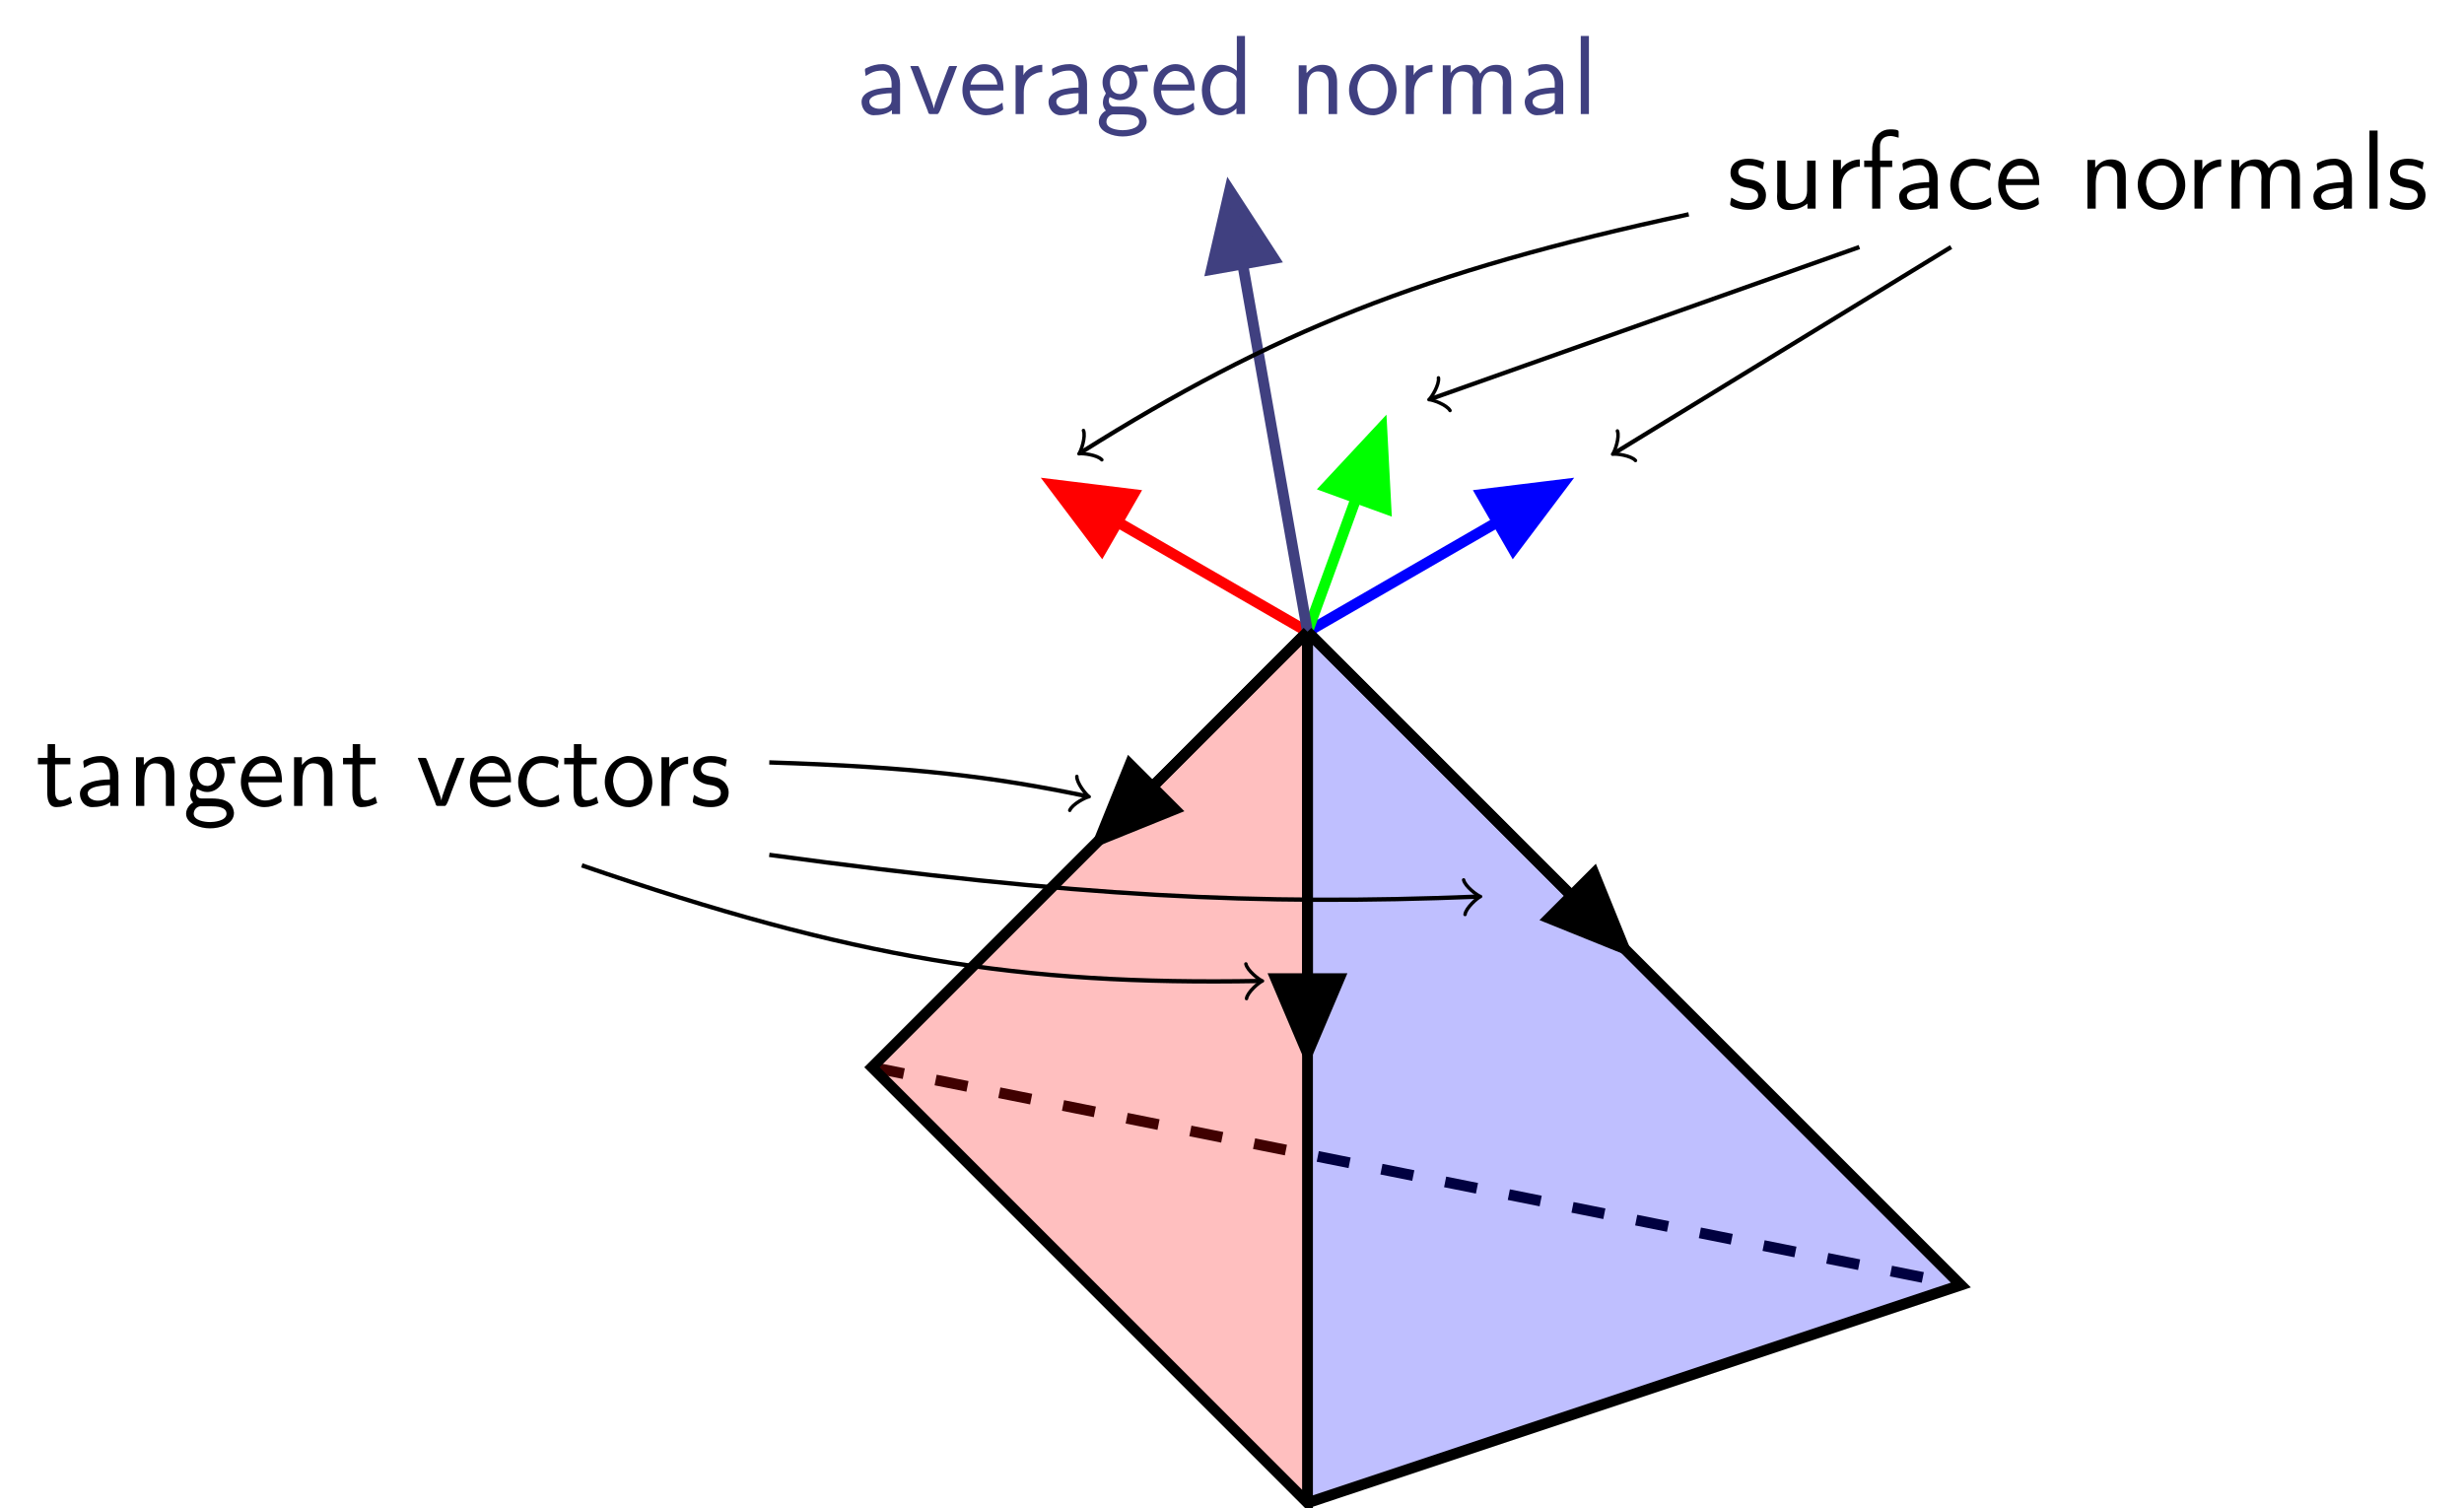 <?xml version="1.0" encoding="UTF-8"?>
<svg xmlns="http://www.w3.org/2000/svg" xmlns:xlink="http://www.w3.org/1999/xlink" width="226.788" height="138.816" viewBox="0 0 226.788 138.816">
<defs>
<g>
<g id="glyph-0-0">
<path d="M 0.812 -3.516 C 0.969 -3.594 1.094 -3.688 1.25 -3.766 C 1.578 -3.953 1.969 -4.016 2.359 -4.016 C 2.953 -4.016 3.203 -3.344 3.203 -2.828 C 3.203 -2.703 3.203 -2.578 3.203 -2.453 C 2.188 -2.453 0.438 -2.219 0.438 -1.141 C 0.438 -0.516 0.875 0.094 1.562 0.094 C 2.141 0.094 2.797 -0.016 3.234 -0.375 L 3.234 -0.016 L 3.984 -0.016 L 3.984 -2.797 C 3.984 -3.625 3.547 -4.531 2.469 -4.609 L 2.359 -4.609 C 1.859 -4.609 1.406 -4.5 0.953 -4.281 C 0.875 -4.25 0.75 -4.203 0.75 -4.094 C 0.75 -3.891 0.812 -3.703 0.812 -3.516 Z M 3.203 -1.938 L 3.203 -1.297 C 3.203 -0.719 2.609 -0.5 2.094 -0.5 C 1.672 -0.5 1.156 -0.703 1.156 -1.172 C 1.172 -1.656 1.953 -1.812 2.328 -1.859 C 2.609 -1.906 2.906 -1.938 3.203 -1.938 Z M 3.203 -1.938 "/>
</g>
<g id="glyph-0-1">
<path d="M 0.141 -4.438 C 0.172 -4.297 0.234 -4.172 0.297 -4.031 L 0.594 -3.234 C 0.984 -2.25 1.344 -1.266 1.75 -0.297 C 1.797 -0.125 1.812 -0.016 1.969 -0.016 L 2.625 -0.016 C 2.828 -0.016 3.078 -0.891 3.25 -1.344 C 3.516 -2.031 3.781 -2.734 4.062 -3.422 L 4.297 -4.047 C 4.344 -4.172 4.406 -4.312 4.453 -4.438 L 3.812 -4.438 C 3.703 -4.438 3.688 -4.391 3.656 -4.312 L 3.312 -3.422 C 3 -2.609 2.688 -1.781 2.406 -0.938 C 2.375 -0.797 2.328 -0.656 2.312 -0.516 L 2.234 -0.828 L 1.906 -1.797 L 1.031 -4.141 L 0.891 -4.422 L 0.688 -4.438 Z M 0.141 -4.438 "/>
</g>
<g id="glyph-0-2">
<path d="M 4.031 -1.062 C 3.531 -0.75 3.125 -0.516 2.562 -0.516 C 1.781 -0.516 1.031 -1.203 1.031 -2.188 L 4.125 -2.188 C 4.125 -2.875 4.016 -3.625 3.531 -4.141 C 3.219 -4.453 2.797 -4.609 2.359 -4.609 C 1.812 -4.609 1.312 -4.344 0.953 -3.953 C 0.531 -3.484 0.344 -2.844 0.344 -2.219 L 0.344 -2.172 C 0.344 -1 1.25 0.094 2.516 0.094 C 3.016 0.094 3.516 -0.047 3.938 -0.312 C 4 -0.375 4.094 -0.391 4.094 -0.484 C 4.094 -0.672 4.031 -0.875 4.031 -1.062 Z M 1.094 -2.734 C 1.219 -3.344 1.656 -3.984 2.359 -3.984 C 3.062 -3.984 3.484 -3.406 3.562 -2.734 Z M 1.094 -2.734 "/>
</g>
<g id="glyph-0-3">
<path d="M 1.531 -3.594 L 1.531 -4.5 L 0.812 -4.5 L 0.812 -0.016 L 1.562 -0.016 L 1.562 -2 C 1.562 -2.766 1.828 -3.422 2.688 -3.766 C 2.859 -3.844 3.062 -3.875 3.266 -3.875 L 3.266 -4.547 C 2.609 -4.547 1.766 -4.141 1.531 -3.594 Z M 1.531 -3.594 "/>
</g>
<g id="glyph-0-4">
<path d="M 0.922 -0.344 L 0.922 -0.328 C 0.562 -0.125 0.281 0.281 0.281 0.703 C 0.281 1.641 1.594 2.047 2.469 2.047 C 3.406 2.047 4.688 1.688 4.688 0.609 C 4.562 -0.578 3.453 -0.703 2.578 -0.703 L 1.688 -0.703 C 1.375 -0.703 1.203 -0.953 1.203 -1.25 L 1.203 -1.312 C 1.219 -1.422 1.25 -1.5 1.281 -1.578 C 1.656 -1.422 1.859 -1.297 2.219 -1.297 C 3.125 -1.297 3.812 -2.078 3.812 -2.938 L 3.812 -3.016 C 3.781 -3.344 3.656 -3.641 3.484 -3.922 L 4.828 -3.938 L 4.719 -4.547 C 4.266 -4.547 3.781 -4.469 3.344 -4.312 C 3.297 -4.281 3.234 -4.25 3.188 -4.25 C 3.109 -4.25 3 -4.344 2.938 -4.375 C 2.719 -4.484 2.469 -4.547 2.234 -4.547 C 1.391 -4.547 0.625 -3.875 0.625 -2.938 C 0.625 -2.625 0.703 -2.328 0.859 -2.062 C 0.875 -2.031 0.922 -1.969 0.922 -1.922 C 0.922 -1.844 0.781 -1.672 0.734 -1.531 C 0.688 -1.375 0.656 -1.219 0.656 -1.078 C 0.656 -0.812 0.75 -0.531 0.922 -0.344 Z M 1.578 0.016 L 2.516 0.016 C 3.078 0.016 4 0.062 4 0.703 C 4 1.391 2.766 1.469 2.5 1.469 C 1.984 1.469 0.984 1.328 0.984 0.703 C 0.984 0.359 1.234 0.062 1.578 0.016 Z M 2.109 -3.984 L 2.188 -3.984 C 2.875 -3.984 3.109 -3.438 3.109 -2.938 C 3.109 -2.406 2.875 -1.938 2.312 -1.859 L 2.234 -1.859 C 1.562 -1.859 1.312 -2.406 1.312 -2.906 C 1.312 -3.422 1.547 -3.891 2.109 -3.984 Z M 2.109 -3.984 "/>
</g>
<g id="glyph-0-5">
<path d="M 3.578 -7.203 L 3.578 -4 C 3.172 -4.344 2.641 -4.547 2.109 -4.547 C 0.938 -4.547 0.359 -3.203 0.359 -2.219 C 0.359 -1.172 0.922 0.094 2.141 0.094 C 2.672 0.094 3.172 -0.172 3.547 -0.531 L 3.547 -0.016 L 4.328 -0.016 L 4.328 -7.203 Z M 1.141 -2.047 C 1.125 -2.109 1.125 -2.188 1.125 -2.25 C 1.125 -3.047 1.594 -3.938 2.578 -3.938 C 2.969 -3.938 3.562 -3.672 3.562 -3.172 C 3.562 -3.047 3.547 -2.938 3.547 -2.828 L 3.547 -1.328 C 3.547 -0.844 2.844 -0.516 2.484 -0.516 C 1.625 -0.516 1.219 -1.281 1.141 -2.047 Z M 1.141 -2.047 "/>
</g>
<g id="glyph-0-6">
<path d="M 1.531 -3.781 L 1.531 -4.5 L 0.812 -4.5 L 0.812 -0.016 L 1.578 -0.016 L 1.578 -2.281 C 1.578 -2.875 1.688 -3.938 2.578 -3.938 C 3.234 -3.938 3.562 -3.531 3.562 -2.875 C 3.562 -2.75 3.562 -2.625 3.562 -2.516 L 3.562 -0.016 L 4.344 -0.016 L 4.344 -2.375 C 4.344 -2.547 4.344 -2.734 4.344 -2.922 C 4.344 -3.656 4.172 -4.547 2.984 -4.547 C 2.359 -4.547 1.906 -4.234 1.531 -3.781 Z M 1.531 -3.781 "/>
</g>
<g id="glyph-0-7">
<path d="M 2.344 -4.609 C 1.094 -4.453 0.297 -3.375 0.297 -2.219 C 0.297 -1.109 1.109 0.094 2.5 0.094 L 2.625 0.094 C 3.844 -0.047 4.609 -0.969 4.672 -2.078 L 4.672 -2.219 C 4.672 -3.375 3.812 -4.609 2.469 -4.609 Z M 1.078 -2.141 C 1.062 -2.203 1.062 -2.266 1.062 -2.328 C 1.062 -3.156 1.594 -4 2.5 -4 C 3.375 -4 3.891 -3.188 3.891 -2.297 C 3.891 -1.531 3.531 -0.531 2.5 -0.531 C 1.672 -0.531 1.172 -1.25 1.078 -2.141 Z M 1.078 -2.141 "/>
</g>
<g id="glyph-0-8">
<path d="M 1.531 -3.781 L 1.531 -4.5 L 0.812 -4.5 L 0.812 -0.016 L 1.578 -0.016 L 1.578 -2.281 C 1.578 -2.906 1.703 -3.938 2.578 -3.938 C 3.234 -3.938 3.578 -3.562 3.578 -2.891 C 3.578 -2.766 3.562 -2.641 3.562 -2.516 L 3.562 -0.016 L 4.344 -0.016 L 4.344 -2.281 C 4.344 -2.906 4.469 -3.938 5.344 -3.938 C 5.984 -3.938 6.344 -3.562 6.344 -2.891 C 6.344 -2.766 6.328 -2.641 6.328 -2.516 L 6.328 -0.016 L 7.109 -0.016 L 7.109 -2.859 C 7.109 -3.219 7.094 -3.578 6.938 -3.906 C 6.734 -4.359 6.234 -4.547 5.734 -4.547 C 5.156 -4.547 4.594 -4.266 4.25 -3.734 C 4 -4.234 3.703 -4.547 2.984 -4.547 C 2.438 -4.547 1.781 -4.25 1.531 -3.781 Z M 1.531 -3.781 "/>
</g>
<g id="glyph-0-9">
<path d="M 0.812 -7.203 L 0.812 -0.016 L 1.562 -0.016 L 1.562 -7.203 Z M 0.812 -7.203 "/>
</g>
<g id="glyph-0-10">
<path d="M 0.406 -1.031 C 0.359 -0.828 0.297 -0.594 0.297 -0.406 C 0.297 -0.141 1.328 0.047 1.453 0.062 C 1.609 0.078 1.781 0.094 1.969 0.094 C 2.703 0.094 3.594 -0.188 3.594 -1.281 C 3.594 -1.922 3.094 -2.438 2.516 -2.609 C 2.031 -2.75 1.047 -2.719 1.047 -3.406 C 1.047 -3.812 1.422 -4.016 1.828 -4.016 C 2.172 -4.016 2.516 -3.984 2.844 -3.844 C 3.016 -3.781 3.156 -3.688 3.312 -3.625 L 3.422 -4.281 C 2.938 -4.5 2.484 -4.609 1.969 -4.609 C 1.203 -4.609 0.328 -4.297 0.328 -3.312 C 0.328 -2.531 1.016 -2.109 1.672 -1.984 C 2.125 -1.906 2.875 -1.828 2.875 -1.203 C 2.875 -0.734 2.406 -0.531 1.969 -0.531 C 1.391 -0.531 0.953 -0.703 0.406 -1.031 Z M 0.406 -1.031 "/>
</g>
<g id="glyph-0-11">
<path d="M 0.812 -4.438 L 0.812 -1.547 C 0.812 -1.422 0.797 -1.281 0.797 -1.141 C 0.797 -0.812 0.828 -0.469 1.031 -0.219 C 1.234 0.031 1.562 0.109 1.875 0.109 C 2.5 0.109 3.109 -0.094 3.594 -0.484 L 3.594 -0.016 L 4.344 -0.016 L 4.344 -4.438 L 3.562 -4.438 L 3.562 -1.672 C 3.562 -0.891 3.141 -0.453 2.281 -0.453 C 1.859 -0.453 1.578 -0.625 1.578 -1.109 L 1.578 -4.438 Z M 0.812 -4.438 "/>
</g>
<g id="glyph-0-12">
<path d="M 1 -4.438 L 0.266 -4.438 L 0.266 -3.844 L 1 -3.844 L 1 -0.016 L 1.75 -0.016 L 1.75 -3.844 L 2.844 -3.844 L 2.844 -4.438 L 1.719 -4.438 L 1.719 -5.453 C 1.719 -5.562 1.719 -5.688 1.719 -5.797 C 1.719 -6.266 1.969 -6.703 2.719 -6.703 C 2.969 -6.688 3.188 -6.609 3.438 -6.547 L 3.438 -7.109 C 3.438 -7.312 2.891 -7.312 2.688 -7.312 L 2.625 -7.312 C 1.844 -7.312 1.234 -6.734 1.062 -5.984 C 1 -5.734 1 -5.5 1 -5.25 Z M 1 -4.438 "/>
</g>
<g id="glyph-0-13">
<path d="M 4.078 -1.062 C 3.891 -0.969 3.719 -0.844 3.531 -0.75 C 3.219 -0.594 2.844 -0.531 2.5 -0.531 L 2.406 -0.531 C 1.531 -0.625 1.141 -1.469 1.141 -2.234 C 1.141 -3.047 1.562 -3.969 2.531 -3.969 C 2.953 -3.969 3.391 -3.891 3.75 -3.656 C 3.828 -3.609 3.891 -3.547 3.984 -3.516 C 3.984 -3.703 4.078 -3.906 4.078 -4.109 C 4.078 -4.531 2.531 -4.609 2.547 -4.609 C 1.188 -4.609 0.359 -3.406 0.359 -2.203 L 0.359 -2.141 C 0.375 -1 1.266 0.094 2.5 0.094 C 3.031 0.094 3.531 -0.031 4 -0.312 C 4.062 -0.359 4.141 -0.375 4.141 -0.484 C 4.141 -0.672 4.094 -0.875 4.078 -1.062 Z M 4.078 -1.062 "/>
</g>
<g id="glyph-0-14">
<path d="M 1.062 -5.703 L 1.062 -4.438 L 0.172 -4.438 L 0.172 -3.844 L 1.031 -3.844 L 1.031 -1.219 C 1.031 -0.672 1.141 0.094 1.859 0.094 C 2.375 0.094 2.859 -0.047 3.312 -0.281 L 3.156 -0.875 C 2.859 -0.672 2.609 -0.531 2.25 -0.531 C 1.797 -0.531 1.75 -1.031 1.75 -1.375 L 1.75 -3.844 L 3.156 -3.844 L 3.156 -4.438 L 1.75 -4.438 L 1.75 -5.703 Z M 1.062 -5.703 "/>
</g>
</g>
<clipPath id="clip-0">
<path clip-rule="nonzero" d="M 80 58 L 121 58 L 121 138.816 L 80 138.816 Z M 80 58 "/>
</clipPath>
<clipPath id="clip-1">
<path clip-rule="nonzero" d="M 120 58 L 181 58 L 181 138.816 L 120 138.816 Z M 120 58 "/>
</clipPath>
<clipPath id="clip-2">
<path clip-rule="nonzero" d="M 66 44 L 195 44 L 195 138.816 L 66 138.816 Z M 66 44 "/>
</clipPath>
</defs>
<path fill="none" stroke-width="0.996" stroke-linecap="butt" stroke-linejoin="miter" stroke="rgb(0%, 0%, 0%)" stroke-opacity="1" stroke-dasharray="2.989 2.989" stroke-miterlimit="10" d="M -40.088 -40.088 L 60.135 -60.131 " transform="matrix(1, 0, 0, -1, 120.342, 58.142)"/>
<g clip-path="url(#clip-0)">
<path fill-rule="nonzero" fill="rgb(100%, 0%, 0%)" fill-opacity="0.25" d="M 120.344 58.141 L 80.254 98.23 L 120.344 138.32 "/>
</g>
<g clip-path="url(#clip-1)">
<path fill-rule="nonzero" fill="rgb(0%, 0%, 100%)" fill-opacity="0.25" d="M 120.344 58.141 L 120.344 138.32 L 180.477 118.273 "/>
</g>
<g clip-path="url(#clip-2)">
<path fill="none" stroke-width="0.996" stroke-linecap="butt" stroke-linejoin="miter" stroke="rgb(0%, 0%, 0%)" stroke-opacity="1" stroke-miterlimit="10" d="M 0.002 0.001 L -40.088 -40.088 L 0.002 -80.178 Z M 0.002 0.001 L 60.135 -60.131 L 0.002 -80.178 " transform="matrix(1, 0, 0, -1, 120.342, 58.142)"/>
</g>
<path fill="none" stroke-width="0.996" stroke-linecap="butt" stroke-linejoin="miter" stroke="rgb(100%, 0%, 0%)" stroke-opacity="1" stroke-miterlimit="10" d="M 0.002 0.001 L -23.119 13.349 " transform="matrix(1, 0, 0, -1, 120.342, 58.142)"/>
<path fill-rule="nonzero" fill="rgb(100%, 0%, 0%)" fill-opacity="1" stroke-width="0.996" stroke-linecap="butt" stroke-linejoin="miter" stroke="rgb(100%, 0%, 0%)" stroke-opacity="1" stroke-miterlimit="10" d="M -6.505 2.92 L 0.373 -0.001 L -6.503 -2.92 Z M -6.505 2.92 " transform="matrix(-0.866, -0.5, -0.5, 0.866, 97.221, 44.793)"/>
<path fill="none" stroke-width="0.996" stroke-linecap="butt" stroke-linejoin="miter" stroke="rgb(0%, 0%, 100%)" stroke-opacity="1" stroke-miterlimit="10" d="M 0.002 0.001 L 23.123 13.349 " transform="matrix(1, 0, 0, -1, 120.342, 58.142)"/>
<path fill-rule="nonzero" fill="rgb(0%, 0%, 100%)" fill-opacity="1" stroke-width="0.996" stroke-linecap="butt" stroke-linejoin="miter" stroke="rgb(0%, 0%, 100%)" stroke-opacity="1" stroke-miterlimit="10" d="M -6.503 2.92 L 0.373 0.001 L -6.506 -2.92 Z M -6.503 2.92 " transform="matrix(0.866, -0.5, -0.5, -0.866, 143.463, 44.793)"/>
<path fill="none" stroke-width="0.996" stroke-linecap="butt" stroke-linejoin="miter" stroke="rgb(0%, 100%, 0%)" stroke-opacity="1" stroke-miterlimit="10" d="M 0.002 0.001 L 6.709 18.427 " transform="matrix(1, 0, 0, -1, 120.342, 58.142)"/>
<path fill-rule="nonzero" fill="rgb(0%, 100%, 0%)" fill-opacity="1" stroke-width="0.996" stroke-linecap="butt" stroke-linejoin="miter" stroke="rgb(0%, 100%, 0%)" stroke-opacity="1" stroke-miterlimit="10" d="M -6.505 2.919 L 0.372 0.001 L -6.505 -2.918 Z M -6.505 2.919 " transform="matrix(0.342, -0.94, -0.94, -0.342, 127.049, 39.713)"/>
<path fill="none" stroke-width="0.996" stroke-linecap="butt" stroke-linejoin="miter" stroke="rgb(25%, 25%, 50%)" stroke-opacity="1" stroke-miterlimit="10" d="M 0.002 0.001 L -7.096 40.251 " transform="matrix(1, 0, 0, -1, 120.342, 58.142)"/>
<path fill-rule="nonzero" fill="rgb(25%, 25%, 50%)" fill-opacity="1" stroke-width="0.996" stroke-linecap="butt" stroke-linejoin="miter" stroke="rgb(25%, 25%, 50%)" stroke-opacity="1" stroke-miterlimit="10" d="M -6.505 2.919 L 0.374 0 L -6.504 -2.92 Z M -6.505 2.919 " transform="matrix(-0.174, -0.985, -0.985, 0.174, 113.245, 17.891)"/>
<g fill="rgb(25%, 25%, 50%)" fill-opacity="1">
<use xlink:href="#glyph-0-0" x="78.859" y="10.513"/>
<use xlink:href="#glyph-0-1" x="83.645" y="10.513"/>
<use xlink:href="#glyph-0-2" x="88.238" y="10.513"/>
<use xlink:href="#glyph-0-3" x="92.664" y="10.513"/>
<use xlink:href="#glyph-0-0" x="96.067" y="10.513"/>
<use xlink:href="#glyph-0-4" x="100.853" y="10.513"/>
<use xlink:href="#glyph-0-2" x="105.834" y="10.513"/>
<use xlink:href="#glyph-0-5" x="110.26" y="10.513"/>
</g>
<g fill="rgb(25%, 25%, 50%)" fill-opacity="1">
<use xlink:href="#glyph-0-6" x="118.723" y="10.513"/>
<use xlink:href="#glyph-0-7" x="123.869" y="10.513"/>
</g>
<g fill="rgb(25%, 25%, 50%)" fill-opacity="1">
<use xlink:href="#glyph-0-3" x="128.58" y="10.513"/>
<use xlink:href="#glyph-0-8" x="131.984" y="10.513"/>
<use xlink:href="#glyph-0-0" x="139.897" y="10.513"/>
<use xlink:href="#glyph-0-9" x="144.683" y="10.513"/>
</g>
<g fill="rgb(0%, 0%, 0%)" fill-opacity="1">
<use xlink:href="#glyph-0-10" x="158.948" y="19.219"/>
<use xlink:href="#glyph-0-11" x="162.766" y="19.219"/>
<use xlink:href="#glyph-0-3" x="167.911" y="19.219"/>
<use xlink:href="#glyph-0-12" x="171.315" y="19.219"/>
<use xlink:href="#glyph-0-0" x="174.358" y="19.219"/>
<use xlink:href="#glyph-0-13" x="179.144" y="19.219"/>
<use xlink:href="#glyph-0-2" x="183.571" y="19.219"/>
</g>
<g fill="rgb(0%, 0%, 0%)" fill-opacity="1">
<use xlink:href="#glyph-0-6" x="191.314" y="19.219"/>
<use xlink:href="#glyph-0-7" x="196.46" y="19.219"/>
</g>
<g fill="rgb(0%, 0%, 0%)" fill-opacity="1">
<use xlink:href="#glyph-0-3" x="201.171" y="19.219"/>
<use xlink:href="#glyph-0-8" x="204.575" y="19.219"/>
<use xlink:href="#glyph-0-0" x="212.488" y="19.219"/>
<use xlink:href="#glyph-0-9" x="217.274" y="19.219"/>
<use xlink:href="#glyph-0-10" x="219.653" y="19.219"/>
</g>
<path fill="none" stroke-width="0.399" stroke-linecap="butt" stroke-linejoin="miter" stroke="rgb(0%, 0%, 0%)" stroke-opacity="1" stroke-miterlimit="10" d="M 35.088 38.415 C 10.533 33.142 -3.28 27.525 -20.787 16.537 " transform="matrix(1, 0, 0, -1, 120.342, 58.142)"/>
<path fill="none" stroke-width="0.319" stroke-linecap="round" stroke-linejoin="round" stroke="rgb(0%, 0%, 0%)" stroke-opacity="1" stroke-miterlimit="10" d="M -1.194 1.593 C -1.097 0.997 0 0.101 0.298 0.002 C 0 -0.098 -1.095 -0.997 -1.197 -1.593 " transform="matrix(-0.847, 0.532, 0.532, 0.847, 99.556, 41.606)"/>
<path fill="none" stroke-width="0.399" stroke-linecap="butt" stroke-linejoin="miter" stroke="rgb(0%, 0%, 0%)" stroke-opacity="1" stroke-miterlimit="10" d="M 50.795 35.404 L 11.459 21.462 " transform="matrix(1, 0, 0, -1, 120.342, 58.142)"/>
<path fill="none" stroke-width="0.319" stroke-linecap="round" stroke-linejoin="round" stroke="rgb(0%, 0%, 0%)" stroke-opacity="1" stroke-miterlimit="10" d="M -1.196 1.593 C -1.096 0.998 -0.001 0.1 0.3 0.002 C -0.001 -0.099 -1.094 -0.996 -1.195 -1.595 " transform="matrix(-0.943, 0.334, 0.334, 0.943, 131.801, 36.68)"/>
<path fill="none" stroke-width="0.399" stroke-linecap="butt" stroke-linejoin="miter" stroke="rgb(0%, 0%, 0%)" stroke-opacity="1" stroke-miterlimit="10" d="M 59.24 35.404 L 28.338 16.494 " transform="matrix(1, 0, 0, -1, 120.342, 58.142)"/>
<path fill="none" stroke-width="0.319" stroke-linecap="round" stroke-linejoin="round" stroke="rgb(0%, 0%, 0%)" stroke-opacity="1" stroke-miterlimit="10" d="M -1.193 1.595 C -1.098 0.996 -0.001 0.1 0.299 -0.001 C -0.001 -0.101 -1.095 -0.998 -1.195 -1.596 " transform="matrix(-0.853, 0.522, 0.522, 0.853, 148.681, 41.649)"/>
<path fill="none" stroke-width="0.996" stroke-linecap="butt" stroke-linejoin="miter" stroke="rgb(0%, 0%, 0%)" stroke-opacity="1" stroke-miterlimit="10" d="M 0.002 0.001 L -18.877 -18.878 " transform="matrix(1, 0, 0, -1, 120.342, 58.142)"/>
<path fill-rule="nonzero" fill="rgb(0%, 0%, 0%)" fill-opacity="1" stroke-width="0.996" stroke-linecap="butt" stroke-linejoin="miter" stroke="rgb(0%, 0%, 0%)" stroke-opacity="1" stroke-miterlimit="10" d="M -6.506 2.92 L 0.374 0 L -6.506 -2.919 Z M -6.506 2.92 " transform="matrix(-0.707, 0.707, 0.707, 0.707, 101.464, 77.02)"/>
<path fill="none" stroke-width="0.996" stroke-linecap="butt" stroke-linejoin="miter" stroke="rgb(0%, 0%, 0%)" stroke-opacity="1" stroke-miterlimit="10" d="M 0.002 0.001 L 0.002 -38.44 " transform="matrix(1, 0, 0, -1, 120.342, 58.142)"/>
<path fill-rule="nonzero" fill="rgb(0%, 0%, 0%)" fill-opacity="1" stroke-width="0.996" stroke-linecap="butt" stroke-linejoin="miter" stroke="rgb(0%, 0%, 0%)" stroke-opacity="1" stroke-miterlimit="10" d="M -6.504 2.92 L 0.375 0.002 L -6.504 -2.92 Z M -6.504 2.92 " transform="matrix(0, 1, 1, 0, 120.342, 96.582)"/>
<path fill="none" stroke-width="0.996" stroke-linecap="butt" stroke-linejoin="miter" stroke="rgb(0%, 0%, 0%)" stroke-opacity="1" stroke-miterlimit="10" d="M 0.002 0.001 L 28.9 -28.901 " transform="matrix(1, 0, 0, -1, 120.342, 58.142)"/>
<path fill-rule="nonzero" fill="rgb(0%, 0%, 0%)" fill-opacity="1" stroke-width="0.996" stroke-linecap="butt" stroke-linejoin="miter" stroke="rgb(0%, 0%, 0%)" stroke-opacity="1" stroke-miterlimit="10" d="M -6.505 2.919 L 0.373 0.002 L -6.505 -2.92 Z M -6.505 2.919 " transform="matrix(0.707, 0.707, 0.707, -0.707, 149.242, 87.042)"/>
<g fill="rgb(0%, 0%, 0%)" fill-opacity="1">
<use xlink:href="#glyph-0-14" x="3.32" y="74.193"/>
<use xlink:href="#glyph-0-0" x="6.916" y="74.193"/>
<use xlink:href="#glyph-0-6" x="11.703" y="74.193"/>
<use xlink:href="#glyph-0-4" x="16.848" y="74.193"/>
<use xlink:href="#glyph-0-2" x="21.829" y="74.193"/>
<use xlink:href="#glyph-0-6" x="26.255" y="74.193"/>
<use xlink:href="#glyph-0-14" x="31.401" y="74.193"/>
</g>
<g fill="rgb(0%, 0%, 0%)" fill-opacity="1">
<use xlink:href="#glyph-0-1" x="38.315" y="74.193"/>
<use xlink:href="#glyph-0-2" x="42.907" y="74.193"/>
<use xlink:href="#glyph-0-13" x="47.334" y="74.193"/>
<use xlink:href="#glyph-0-14" x="51.76" y="74.193"/>
</g>
<g fill="rgb(0%, 0%, 0%)" fill-opacity="1">
<use xlink:href="#glyph-0-7" x="55.367" y="74.193"/>
</g>
<g fill="rgb(0%, 0%, 0%)" fill-opacity="1">
<use xlink:href="#glyph-0-3" x="60.068" y="74.193"/>
<use xlink:href="#glyph-0-10" x="63.471" y="74.193"/>
</g>
<path fill="none" stroke-width="0.399" stroke-linecap="butt" stroke-linejoin="miter" stroke="rgb(0%, 0%, 0%)" stroke-opacity="1" stroke-miterlimit="10" d="M -49.537 -12.03 C -36.377 -12.448 -28.924 -13.338 -20.385 -15.124 " transform="matrix(1, 0, 0, -1, 120.342, 58.142)"/>
<path fill="none" stroke-width="0.319" stroke-linecap="round" stroke-linejoin="round" stroke="rgb(0%, 0%, 0%)" stroke-opacity="1" stroke-miterlimit="10" d="M -1.197 1.595 C -1.096 0.998 -0.001 0.097 0.298 0 C -0 -0.098 -1.097 -0.998 -1.196 -1.593 " transform="matrix(0.979, 0.205, 0.205, -0.979, 99.958, 73.268)"/>
<path fill="none" stroke-width="0.399" stroke-linecap="butt" stroke-linejoin="miter" stroke="rgb(0%, 0%, 0%)" stroke-opacity="1" stroke-miterlimit="10" d="M -66.791 -21.506 C -41.772 -30.116 -26.455 -32.538 -4.444 -32.147 " transform="matrix(1, 0, 0, -1, 120.342, 58.142)"/>
<path fill="none" stroke-width="0.319" stroke-linecap="round" stroke-linejoin="round" stroke="rgb(0%, 0%, 0%)" stroke-opacity="1" stroke-miterlimit="10" d="M -1.196 1.593 C -1.097 0.998 0.001 0.099 0.3 0 C 0.001 -0.1 -1.097 -0.995 -1.197 -1.595 " transform="matrix(1, -0.018, -0.018, -1, 115.899, 90.291)"/>
<path fill="none" stroke-width="0.399" stroke-linecap="butt" stroke-linejoin="miter" stroke="rgb(0%, 0%, 0%)" stroke-opacity="1" stroke-miterlimit="10" d="M -49.537 -20.538 C -20.99 -24.417 -4.733 -25.194 15.631 -24.385 " transform="matrix(1, 0, 0, -1, 120.342, 58.142)"/>
<path fill="none" stroke-width="0.319" stroke-linecap="round" stroke-linejoin="round" stroke="rgb(0%, 0%, 0%)" stroke-opacity="1" stroke-miterlimit="10" d="M -1.196 1.592 C -1.095 0.998 -0.001 0.098 0.3 0.001 C -0.001 -0.101 -1.096 -0.996 -1.194 -1.594 " transform="matrix(0.999, -0.04, -0.04, -0.999, 135.973, 82.528)"/>
</svg>
